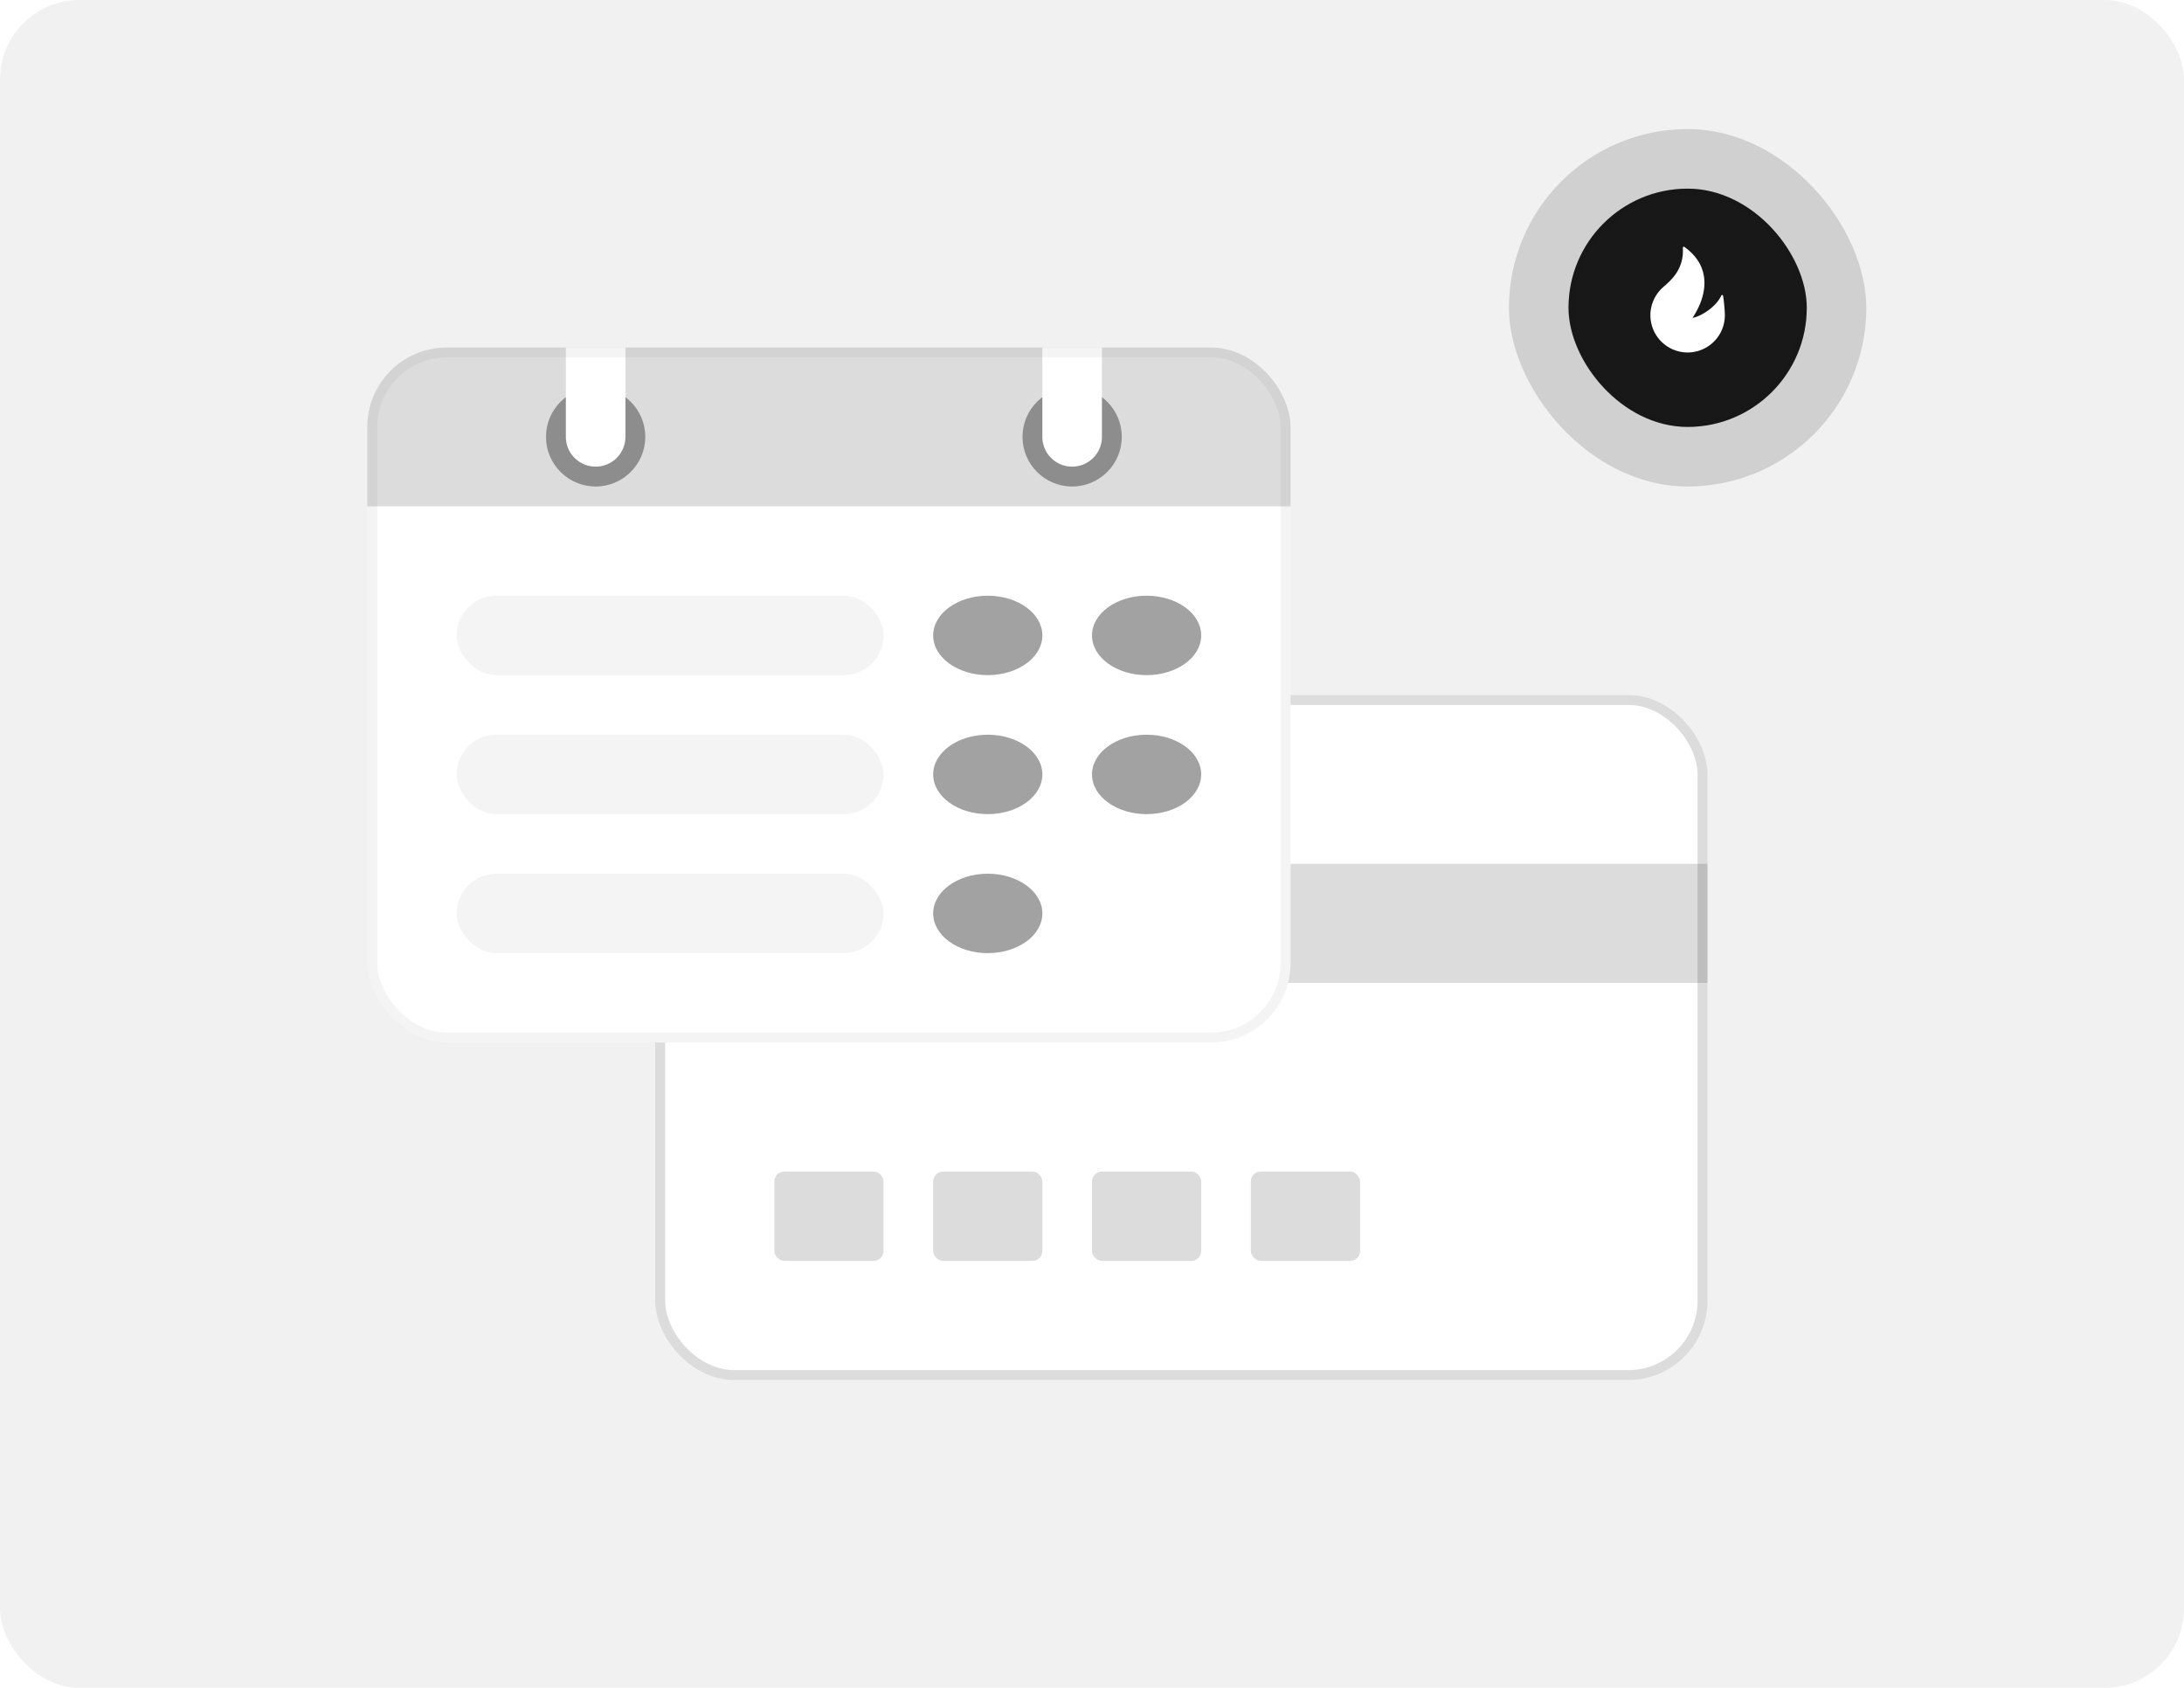 <svg xmlns="http://www.w3.org/2000/svg" fill="none" viewBox="0 0 220 170"><rect width="220" height="170" fill="#F1F1F1" rx="8"></rect><g clip-path="url(#a)"><rect width="106" height="69" x="66" y="70" fill="#fff" rx="8"></rect><path fill="#181818" fill-opacity=".15" d="M65 87h107v12H65z"></path><rect width="11" height="9" x="78" y="118" fill="#181818" fill-opacity=".15" rx="1"></rect><rect width="11" height="9" x="94" y="118" fill="#181818" fill-opacity=".15" rx="1"></rect><rect width="11" height="9" x="110" y="118" fill="#181818" fill-opacity=".15" rx="1"></rect><rect width="11" height="9" x="126" y="118" fill="#181818" fill-opacity=".15" rx="1"></rect></g><rect width="105" height="68" x="66.5" y="70.5" stroke="#181818" stroke-opacity=".15" rx="7.5"></rect><g filter="url(#b)"><g clip-path="url(#c)"><rect width="93" height="70" x="37" y="31" fill="#fff" rx="8"></rect><path fill="#181818" fill-opacity=".15" d="M37 31h94v16H37z"></path><circle cx="60" cy="40" r="5" fill="#181818" fill-opacity=".4"></circle><circle cx="108" cy="40" r="5" fill="#181818" fill-opacity=".4"></circle><path fill="#fff" d="M57 31h6v9a3 3 0 1 1-6 0zM105 31h6v9a3 3 0 1 1-6 0z"></path><rect width="43" height="8" x="46" y="56" fill="#181818" fill-opacity=".05" rx="4"></rect><ellipse cx="99.5" cy="60" fill="#181818" fill-opacity=".4" rx="5.5" ry="4"></ellipse><ellipse cx="115.5" cy="60" fill="#181818" fill-opacity=".4" rx="5.5" ry="4"></ellipse><rect width="43" height="8" x="46" y="70" fill="#181818" fill-opacity=".05" rx="4"></rect><ellipse cx="99.5" cy="74" fill="#181818" fill-opacity=".4" rx="5.5" ry="4"></ellipse><ellipse cx="115.5" cy="74" fill="#181818" fill-opacity=".4" rx="5.5" ry="4"></ellipse><rect width="43" height="8" x="46" y="84" fill="#181818" fill-opacity=".05" rx="4"></rect><ellipse cx="99.5" cy="88" fill="#181818" fill-opacity=".4" rx="5.5" ry="4"></ellipse></g><rect width="92" height="69" x="37.5" y="31.5" stroke="#181818" stroke-opacity=".05" rx="7.5"></rect></g><rect width="36" height="36" x="152" y="13" fill="#181818" fill-opacity=".15" rx="18"></rect><rect width="24" height="24" x="158" y="19" fill="#181818" rx="12"></rect><rect width="23.4" height="23.4" x="158.3" y="19.3" stroke="#181818" stroke-opacity=".15" stroke-width=".6" rx="11.7"></rect><path fill="#fff" d="M170 35.5a3.75 3.75 0 0 1-2.569-6.482c.652-.613 2.226-1.704 2.086-4.057-.005-.084.09-.139.158-.09 2.805 1.999 2.295 4.924.825 7.13.469 0 2.259-.881 2.891-2.229.04-.086.16-.081.177.013.103.568.182 1.607.182 1.965A3.75 3.75 0 0 1 170 35.5"></path><defs><clipPath id="a"><rect width="106" height="69" x="66" y="70" fill="#fff" rx="8"></rect></clipPath><clipPath id="c"><rect width="93" height="70" x="37" y="31" fill="#fff" rx="8"></rect></clipPath><filter id="b" width="113" height="90" x="27" y="25" color-interpolation-filters="sRGB" filterUnits="userSpaceOnUse"><feFlood flood-opacity="0" result="BackgroundImageFix"></feFlood><feColorMatrix in="SourceAlpha" result="hardAlpha" values="0 0 0 0 0 0 0 0 0 0 0 0 0 0 0 0 0 0 127 0"></feColorMatrix><feOffset dy="4"></feOffset><feGaussianBlur stdDeviation="5"></feGaussianBlur><feComposite in2="hardAlpha" operator="out"></feComposite><feColorMatrix values="0 0 0 0 0 0 0 0 0 0 0 0 0 0 0 0 0 0 0.08 0"></feColorMatrix><feBlend in2="BackgroundImageFix" result="effect1_dropShadow_1795_48533"></feBlend><feBlend in="SourceGraphic" in2="effect1_dropShadow_1795_48533" result="shape"></feBlend></filter></defs></svg>
